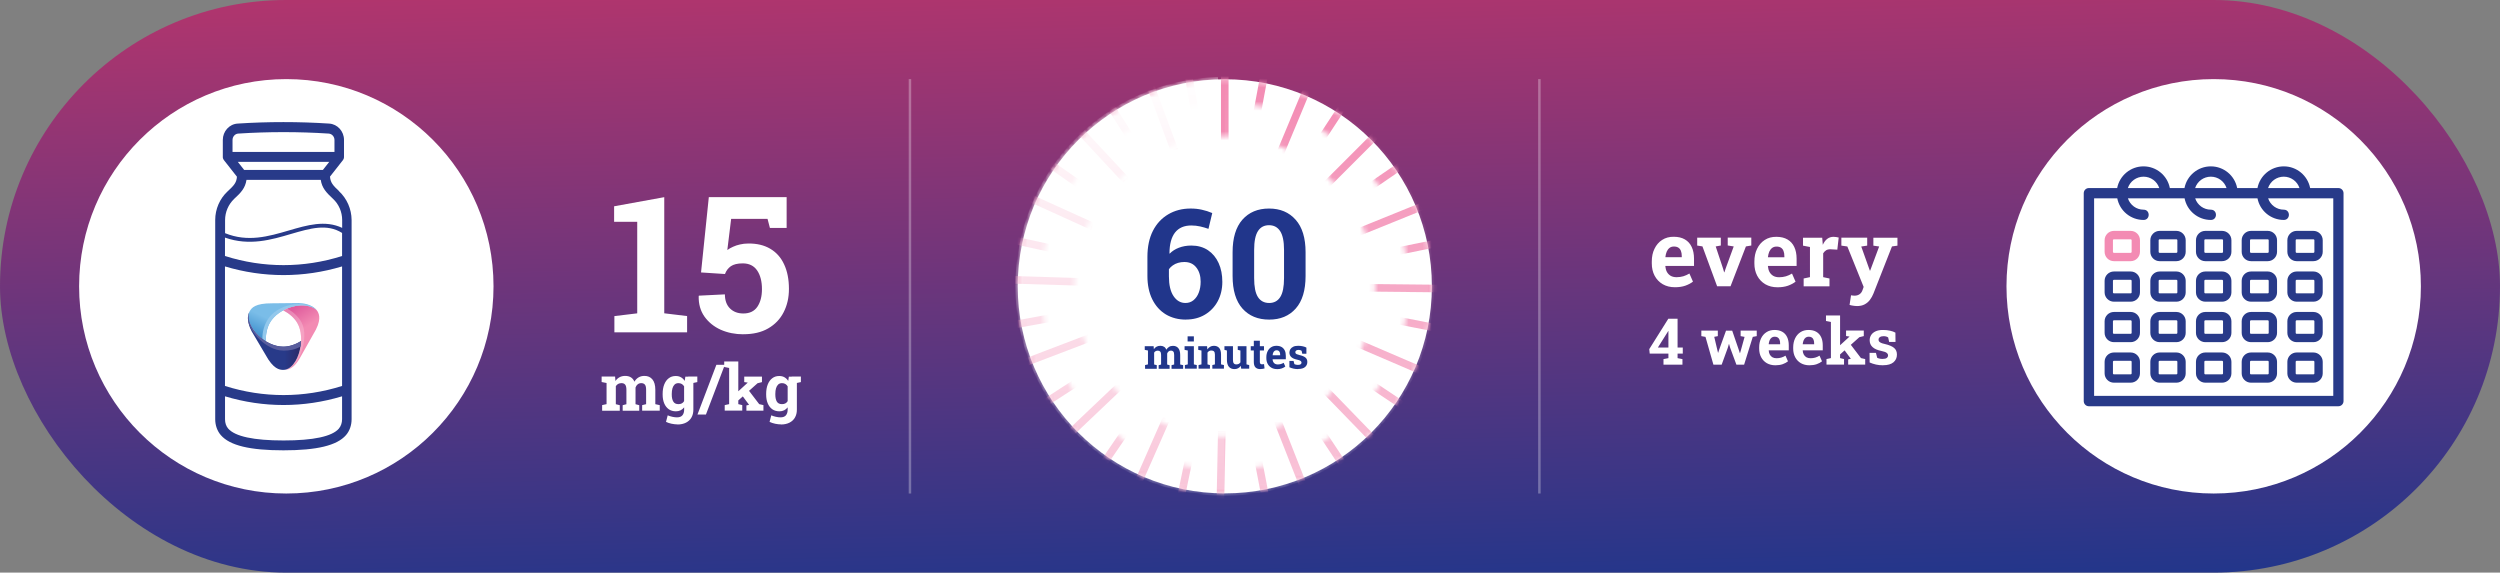 <?xml version="1.0" encoding="UTF-8"?><svg id="Layer_2" xmlns="http://www.w3.org/2000/svg" xmlns:xlink="http://www.w3.org/1999/xlink" viewBox="0 0 542.94 124.36"><rect x="0" y="0" width="542.94" height="124.36" fill="#808080" stroke="none"/><defs><style>.cls-1{mask:url(#mask);}.cls-2{stroke:#f38bb3;stroke-width:1.65px;}.cls-2,.cls-3,.cls-4{fill:none;stroke-miterlimit:10;}.cls-5{fill:url(#linear-gradient);}.cls-5,.cls-6,.cls-7,.cls-8,.cls-9,.cls-10,.cls-11,.cls-12,.cls-13,.cls-14,.cls-15,.cls-16{stroke-width:0px;}.cls-6{fill:#facfde;isolation:isolate;opacity:.35;}.cls-7{fill:rgba(255,255,255,.3);}.cls-3{stroke:url(#linear-gradient-6);}.cls-3,.cls-4{stroke-width:13.85px;}.cls-4{stroke:url(#linear-gradient-5);}.cls-8{fill:url(#linear-gradient-4);}.cls-9{fill:url(#linear-gradient-2);}.cls-10{fill:url(#linear-gradient-3);}.cls-17{mask:url(#mask-2);}.cls-18{mask:url(#mask-1);}.cls-11{fill:#595d9d;}.cls-12{fill:#283a89;}.cls-13{fill:#93c8ec;}.cls-14{fill:#21368b;}.cls-15{fill:#f38bb3;}.cls-16{fill:#fff;}</style><linearGradient id="linear-gradient" x1="273.06" y1="-4.6" x2="269.87" y2="132.29" gradientTransform="translate(0 126) scale(1 -1)" gradientUnits="userSpaceOnUse"><stop offset="0" stop-color="#21368b"/><stop offset="1" stop-color="#b2356d"/></linearGradient><linearGradient id="linear-gradient-2" x1="57.91" y1="51.15" x2="60.17" y2="55.85" gradientTransform="translate(0 126) scale(1 -1)" gradientUnits="userSpaceOnUse"><stop offset="0" stop-color="#3789c9"/><stop offset="1" stop-color="#7abde8"/></linearGradient><linearGradient id="linear-gradient-3" x1="61.78" y1="57.68" x2="64.41" y2="53.62" gradientTransform="translate(0 126) scale(1 -1)" gradientUnits="userSpaceOnUse"><stop offset="0" stop-color="#df5c9d"/><stop offset="1" stop-color="#f38bb3"/></linearGradient><linearGradient id="linear-gradient-4" x1="61.86" y1="51.87" x2="65.26" y2="51.87" gradientTransform="translate(0 126) scale(1 -1)" gradientUnits="userSpaceOnUse"><stop offset="0" stop-color="#283a89"/><stop offset="1" stop-color="#2b2968"/></linearGradient><mask id="mask" x="219.82" y="16.02" width="92.34" height="92.34" maskUnits="userSpaceOnUse"><g id="mask0_300_4987"><path class="cls-16" d="m266,17.21c-24.83,0-44.97,20.13-44.97,44.97s20.13,44.97,44.97,44.97,44.97-20.13,44.97-44.97-20.13-44.97-44.97-44.97Zm-.01,77.61c-18.03,0-32.64-14.61-32.64-32.64s14.61-32.64,32.64-32.64,32.64,14.61,32.64,32.64-14.61,32.64-32.64,32.64Z"/></g></mask><mask id="mask-1" x="220.42" y="16.54" width="91.02" height="91.13" maskUnits="userSpaceOnUse"><g id="mask1_300_4987"><path class="cls-16" d="m266,17.21c-24.83,0-44.97,20.13-44.97,44.97s20.13,44.97,44.97,44.97,44.97-20.13,44.97-44.97-20.13-44.97-44.97-44.97Zm0,84.86c-22.03,0-39.89-17.86-39.89-39.89s17.86-39.89,39.89-39.89,39.89,17.86,39.89,39.89-17.86,39.89-39.89,39.89Z"/></g></mask><mask id="mask-2" x="220.51" y="16.68" width="90.99" height="90.99" maskUnits="userSpaceOnUse"><g id="mask2_300_4987"><path class="cls-16" d="m265.94,107.15c24.84,0,44.97-20.13,44.97-44.97s-20.13-44.97-44.97-44.97-44.97,20.13-44.97,44.97,20.13,44.97,44.97,44.97Z"/></g></mask><linearGradient id="linear-gradient-5" x1="288.75" y1="18.33" x2="288.75" y2="109.32" gradientTransform="translate(0 126) scale(1 -1)" gradientUnits="userSpaceOnUse"><stop offset="0" stop-color="#fff" stop-opacity=".5"/><stop offset="1" stop-color="#fff" stop-opacity="0"/></linearGradient><linearGradient id="linear-gradient-6" x1="243.25" y1="18.33" x2="243.25" y2="109.29" gradientTransform="translate(0 126) scale(1 -1)" gradientUnits="userSpaceOnUse"><stop offset="0" stop-color="#fff" stop-opacity=".5"/><stop offset="1" stop-color="#fff"/></linearGradient></defs><g id="Layer_1-2"><rect class="cls-5" y="0" width="542.94" height="124.36" rx="62.18" ry="62.18"/><path class="cls-16" d="m62.18,107.18c24.85,0,45-20.15,45-45s-20.15-45-45-45S17.18,37.33,17.18,62.18s20.15,45,45,45Z"/><path class="cls-12" d="m73.66,41.53c-1.36-1.26-1.9-1.89-1.99-3.18l2.82-3.59c.05-.08.11-.16.14-.25,0-.01,0-.01,0-.01.05-.11.07-.25.08-.37,0-.01,0-.04,0-.05v-3.69c0-1.88-1.41-3.43-3.21-3.55-6.58-.43-13.32-.43-19.9,0-1.8.11-3.21,1.68-3.21,3.55v3.68s0,.04,0,.05c0,.13.02.25.08.37,0,.01,0,.01,0,.01.03.09.09.17.14.25l2.85,3.63c-.09,1.25-.62,1.88-1.93,3.09-.03.02-.07.05-.09.08-1.71,1.58-2.7,3.86-2.7,6.22v43.28c0,1.32.44,2.56,1.23,3.46,1.96,2.25,6.29,3.29,13.58,3.29s11.63-1.05,13.58-3.29c.79-.9,1.23-2.14,1.23-3.46v-43.28c-.02-2.38-1.01-4.64-2.74-6.25h0Zm.63,14.07c-8.34,2.64-17.09,2.64-25.43,0v-4c5.29,1.87,10.09.47,14.37-.8,4.16-1.21,7.78-2.28,11.06-.21v5.01h0Zm-25.43,2.26c8.35,2.51,17.08,2.51,25.43,0v25.96c-8.34,2.64-17.09,2.64-25.43,0v-25.96Zm2.78-22.7h19.86l-1.37,1.74h-17.11l-1.37-1.74Zm-1.14-4.76c0-.74.55-1.35,1.25-1.39,6.49-.42,13.14-.42,19.64,0,.7.05,1.25.66,1.25,1.39v2.6h-22.14v-2.6Zm.32,12.81s.05-.05.09-.07c1.42-1.3,2.36-2.31,2.62-4.07h16.13c.26,1.76,1.22,2.77,2.65,4.1,1.27,1.17,2,2.86,2,4.62v1.7c-3.71-1.74-7.57-.61-11.63.58-4.37,1.28-8.87,2.58-13.8.57v-2.83c0-1.75.72-3.41,1.95-4.59h0Zm22.78,49.87c-1.48,1.71-5.53,2.58-12.02,2.58s-10.52-.87-12.02-2.58c-.45-.51-.69-1.22-.69-2.03v-4.98c4.17,1.26,8.45,1.89,12.71,1.89s8.53-.63,12.71-1.89v4.98c0,.79-.25,1.51-.7,2.03Z"/><path class="cls-9" d="m64.95,65.81l-5.89.06c-3.63-.02-4.42,1-4.82,1.69.13-.23.29-.43.47-.59-.18.17-.34.37-.47.59-.08.14-.14.28-.19.42-.47,2.2,1.32,4.71,3.68,6.14-.05-1.45.23-2.9.88-4.03,1.9-3.3,7.44-4.97,10.1-2.77-1.09-1.33-3.04-1.48-3.77-1.5Z"/><path class="cls-10" d="m68.95,67.6c-.19-.29-.62-.91-2.38-1.21-1.6-.25-3.46.15-5.05,1.01,1.28.66,2.39,1.61,3.06,2.77,1.9,3.3.28,9.6-2.66,10.13,1.73,0,2.81-1.88,3.19-2.51l2.89-5.13c1.9-3.06,1.35-4.37.95-5.06Z"/><path class="cls-13" d="m67.78,66.56c-2.82-1.32-7.67-.21-9.58,2.75-.78,1.2-1.25,2.72-1.21,4.32.2.15.53.37.75.49-.05-1.45.23-2.9.88-4.04,1.9-3.3,7.44-4.97,10.1-2.77-.13-.16-.43-.5-.94-.75h0Z"/><path class="cls-6" d="m65.51,70.07c-.66-1.28-1.85-2.36-3.22-3.09-.12.06-.66.36-.77.42,1.28.66,2.39,1.61,3.06,2.77,1.9,3.3.28,9.6-2.66,10.13,2.89,0,5.33-6.84,3.6-10.23h0Z"/><path class="cls-8" d="m65.39,74.06c-1.19.76-2.56,1.22-3.87,1.22.09,0,.17,0,.25.01-.08,0-.17-.01-.26-.01-3.81,0-8.22-4.04-7.45-7.37-.63,1.4.23,3.38.58,4.02l3,5.07c1.71,3.17,3.07,3.33,3.87,3.33.5,0,.84-.14,1.12-.29,1.58-.87,2.66-3.44,2.75-5.99h0Z"/><path class="cls-11" d="m65.39,74.06c-1.2.76-2.56,1.23-3.87,1.23h0,0c-3.81,0-8.22-4.04-7.45-7.37-.26.75-.22,1.23-.22,1.33.11,2.77,4.11,6.88,7.57,6.88h0l.08.02c1.28,0,2.6-.19,3.77-.9.06-.39.1-.79.12-1.18Z"/><path class="cls-16" d="m133.43,72.18v-3.53l4.96-.6v-19.88h-5.02v-3.37l10.89-1.98v25.22l4.96.6v3.53h-15.79Zm28.01.42c-1.79,0-3.43-.33-4.92-.99-1.48-.67-2.65-1.63-3.53-2.86-.87-1.24-1.29-2.72-1.25-4.44l.04-.1,5.65-.28c0,1.3.37,2.33,1.11,3.06.74.73,1.71,1.09,2.9,1.09,1.37,0,2.39-.49,3.05-1.47.66-.98.99-2.25.99-3.81,0-1.69-.35-3.05-1.05-4.07-.7-1.02-1.74-1.53-3.13-1.53-1.12,0-1.98.21-2.58.62-.59.42-1.01.98-1.27,1.69l-5.2-.34,1.69-16.35h16.9v6.69h-3.63l-.52-1.98h-7.9l-.83,6.77c.36-.27.78-.5,1.25-.71.47-.22.97-.38,1.51-.5.55-.13,1.13-.2,1.75-.2,1.88-.03,3.48.35,4.8,1.13,1.33.78,2.34,1.91,3.02,3.39.7,1.48,1.05,3.26,1.05,5.34,0,1.88-.38,3.57-1.15,5.06-.75,1.48-1.87,2.65-3.35,3.51-1.46.85-3.27,1.27-5.4,1.27Zm-30.67,16.58v-1.2l.96-.21v-4.59l-1.07-.21v-1.2h2.92l.08.98c.24-.36.53-.63.89-.82.36-.2.78-.29,1.24-.29s.88.1,1.22.31c.34.21.6.53.77.95.23-.4.52-.71.89-.93.37-.22.79-.33,1.29-.33.73,0,1.3.25,1.72.75.42.5.64,1.25.64,2.27v3.12l.96.21v1.2h-3.82v-1.2l.86-.21v-3.12c0-.55-.09-.93-.27-1.13-.18-.21-.44-.32-.78-.32-.31,0-.57.09-.79.27-.21.17-.37.4-.46.69v3.62l.81.21v1.2h-3.6v-1.2l.81-.21v-3.12c0-.53-.09-.91-.27-1.13-.18-.22-.44-.33-.79-.33-.28,0-.53.06-.73.17-.21.11-.37.28-.51.49v3.92l.86.21v1.2h-3.81Zm16.36,2.99c-.37,0-.79-.05-1.26-.14-.46-.1-.88-.23-1.23-.41l.37-1.42c.32.14.66.24,1.01.32.36.08.69.12,1.01.12.53,0,.92-.15,1.17-.44.25-.3.38-.71.38-1.24v-.49c-.22.28-.48.49-.77.64-.3.15-.64.22-1.02.22-.6,0-1.12-.15-1.55-.45-.43-.31-.76-.73-.99-1.28-.23-.55-.34-1.18-.34-1.91v-.14c0-.78.11-1.46.34-2.04.23-.58.55-1.04.98-1.36.42-.33.93-.49,1.52-.49.44,0,.82.09,1.14.28.32.18.59.44.81.79l.14-.93h1.74v7.18c0,.65-.14,1.22-.42,1.7-.27.48-.67.85-1.18,1.11-.51.26-1.13.4-1.85.4Zm.21-4.4c.28,0,.53-.05.73-.16.21-.11.37-.28.5-.49v-3.21c-.13-.22-.3-.4-.51-.52-.21-.12-.45-.18-.72-.18-.34,0-.62.1-.83.3-.21.2-.37.47-.47.82-.1.35-.15.75-.15,1.22v.14c0,.65.11,1.16.34,1.53.22.37.6.55,1.11.55Zm2.98-4.55l-.87-1.44h1.99v1.2l-1.12.24Zm1.15,6.81l4.11-10.81h1.84l-4.11,10.81h-1.84Zm5.92-.85v-1.2l.96-.21v-7.85l-1.07-.21v-1.2h3.06v9.26l.86.21v1.2h-3.81Zm4.71,0v-1.13l.56-.13v-.03s-1.48-1.99-1.48-1.99l1.27-1.31,2.43,3.18.92.21v1.2h-3.7Zm-1.97-2.02l-.96-1.11,3.21-2.94v-.02s-.75-.11-.75-.11v-1.19h3.85v1.2l-.96.24-4.4,3.93Zm9.49,5.01c-.37,0-.79-.05-1.26-.14-.46-.1-.88-.23-1.23-.41l.37-1.42c.32.14.66.24,1.01.32.36.08.69.12,1,.12.53,0,.92-.15,1.17-.44.25-.3.38-.71.38-1.24v-.49c-.22.28-.48.49-.77.64-.3.15-.63.22-1.02.22-.6,0-1.12-.15-1.55-.45-.43-.31-.76-.73-.99-1.28-.23-.55-.34-1.18-.34-1.91v-.14c0-.78.11-1.46.34-2.04.23-.58.55-1.04.98-1.36.42-.33.93-.49,1.52-.49.44,0,.82.09,1.14.28.32.18.59.44.81.79l.14-.93h1.74v7.18c0,.65-.14,1.22-.42,1.7-.27.48-.67.85-1.18,1.11-.51.26-1.13.4-1.85.4Zm.21-4.4c.28,0,.53-.05.73-.16.21-.11.37-.28.5-.49v-3.21c-.13-.22-.3-.4-.51-.52-.21-.12-.44-.18-.72-.18-.34,0-.62.1-.83.3-.21.2-.37.47-.47.82-.1.35-.15.75-.15,1.22v.14c0,.65.11,1.16.33,1.53.22.37.6.55,1.11.55Zm2.98-4.55l-.87-1.44h1.99v1.2l-1.12.24Z"/><rect class="cls-7" x="197.35" y="17.18" width=".54" height="90"/><path class="cls-16" d="m266,107.15c24.83,0,44.97-20.13,44.97-44.97s-20.13-44.97-44.97-44.97-44.97,20.13-44.97,44.97,20.13,44.97,44.97,44.97Z"/><g class="cls-1"><path class="cls-2" d="m265.99,46.11v-30.1"/><path class="cls-2" d="m272.18,47.35l11.59-27.78"/><path class="cls-2" d="m280.88,56.15l27.89-11.3"/><path class="cls-2" d="m282.06,62.35l30.1.31"/><path class="cls-2" d="m280.75,68.52l27.66,11.87"/><path class="cls-2" d="m277.18,73.72l20.95,21.61"/><path class="cls-2" d="m271.87,77.14l11.02,28.01"/><path class="cls-2" d="m265.66,78.25l-.61,30.09"/><path class="cls-2" d="m259.5,76.88l-12.15,27.54"/><path class="cls-2" d="m254.34,73.25l-21.82,20.73"/><path class="cls-2" d="m250.98,67.92l-28.12,10.73"/><path class="cls-2" d="m249.93,61.69l-30.08-.92"/><path class="cls-2" d="m251.36,55.55l-27.41-12.43"/><path class="cls-2" d="m255.04,50.42l-20.51-22.03"/><path class="cls-2" d="m260.41,47.11l-10.45-28.23"/><path class="cls-2" d="m277.35,50.82l21.28-21.28"/></g><g class="cls-18"><path class="cls-2" d="m268.94,46.38l5.52-29.59"/><path class="cls-2" d="m274.8,48.74l16.49-25.18"/><path class="cls-2" d="m281.74,58.98l29.49-5.99"/><path class="cls-2" d="m281.75,65.29l29.53,5.83"/><path class="cls-2" d="m279.34,71.12l25.01,16.74"/><path class="cls-2" d="m274.87,75.57l16.63,25.08"/><path class="cls-2" d="m269.03,77.96l5.69,29.56"/><path class="cls-2" d="m262.72,77.91l-6.12,29.47"/><path class="cls-2" d="m256.91,75.44l-17,24.84"/><path class="cls-2" d="m252.51,70.92l-25.25,16.38"/><path class="cls-2" d="m250.18,65.06l-29.61,5.39"/><path class="cls-2" d="m250.29,58.75l-29.4-6.43"/><path class="cls-2" d="m252.82,52.97l-24.66-17.25"/><path class="cls-2" d="m257.39,48.61l-16.12-25.41"/><path class="cls-2" d="m263.27,46.34l-5.09-29.66"/><path class="cls-2" d="m279.25,53.1l24.83-17.01"/></g><g class="cls-17"><path class="cls-4" d="m266,23.61c21.3,0,38.57,17.27,38.57,38.57s-17.27,38.57-38.57,38.57"/><path class="cls-3" d="m266,100.75c-21.3,0-38.57-17.27-38.57-38.57s16.59-37.88,37.3-38.55"/></g><path class="cls-14" d="m257.55,69.41c-1.64,0-3.1-.38-4.36-1.13-1.25-.76-2.24-1.85-2.94-3.27-.71-1.43-1.06-3.13-1.06-5.1v-4.12c0-2.21.4-4.09,1.19-5.65.8-1.57,1.92-2.76,3.33-3.59,1.42-.84,3.04-1.26,4.88-1.26.88,0,1.69.09,2.43.26.75.16,1.5.4,2.25.72l-.82,3.43c-.58-.2-1.18-.38-1.8-.52-.62-.14-1.27-.21-1.93-.21-1.55,0-2.72.51-3.53,1.53-.79,1.02-1.2,2.52-1.21,4.51l.05.08c.52-.55,1.19-.98,2-1.29.82-.31,1.71-.47,2.69-.47,1.41,0,2.61.34,3.62,1.01,1.01.68,1.78,1.61,2.32,2.8.54,1.19.8,2.55.8,4.09s-.34,2.98-1.01,4.22c-.67,1.22-1.59,2.19-2.79,2.9-1.18.7-2.55,1.05-4.1,1.05Zm-.1-3.61c.68,0,1.26-.2,1.76-.61.49-.41.88-.96,1.14-1.66.27-.71.4-1.49.4-2.35,0-1.26-.31-2.28-.93-3.07-.61-.8-1.48-1.21-2.61-1.21-.48,0-.94.06-1.37.19-.43.13-.81.31-1.14.55-.33.23-.61.5-.84.82v1.56c0,1.86.33,3.28,1,4.28.67,1,1.53,1.5,2.59,1.5Zm18.19,3.61c-2.45,0-4.38-.8-5.81-2.4-1.43-1.61-2.14-3.97-2.14-7.07v-5.17c0-3.09.71-5.44,2.12-7.05,1.43-1.62,3.36-2.43,5.79-2.43s4.35.81,5.78,2.43c1.44,1.61,2.16,3.96,2.16,7.05v5.17c0,3.1-.71,5.46-2.14,7.07-1.42,1.6-3.34,2.4-5.76,2.4Zm0-3.61c1.05,0,1.85-.43,2.4-1.29.55-.86.82-2.23.82-4.12v-6.1c0-1.87-.28-3.23-.84-4.09-.56-.86-1.36-1.29-2.42-1.29s-1.87.43-2.41,1.29c-.55.86-.82,2.22-.82,4.09v6.1c0,1.89.27,3.26.82,4.12.56.86,1.37,1.29,2.45,1.29Zm-26.96,14.27v-.79l.63-.14v-3.02l-.7-.14v-.79h1.93l.05.64c.16-.23.35-.41.59-.54.24-.13.51-.19.82-.19s.58.07.8.21c.23.14.39.35.51.63.15-.26.35-.47.59-.61.24-.15.52-.22.85-.22.48,0,.86.16,1.14.49.28.33.42.83.42,1.5v2.06l.64.14v.79h-2.52v-.79l.57-.14v-2.06c0-.36-.06-.61-.18-.75-.12-.14-.29-.21-.51-.21-.2,0-.38.06-.52.18-.14.11-.24.27-.31.46v2.39l.53.14v.79h-2.38v-.79l.53-.14v-2.06c0-.35-.06-.6-.18-.74-.12-.14-.29-.22-.52-.22-.19,0-.35.04-.48.11-.14.08-.25.18-.33.32v2.58l.57.14v.79h-2.51Zm8.65,0v-.79l.63-.14v-3.02l-.7-.14v-.79h2.02v3.95l.63.14v.79h-2.58Zm.59-5.91v-1.12h1.36v1.12h-1.36Zm2.38,5.91v-.79l.63-.14v-3.02l-.7-.14v-.79h1.92l.06.7c.16-.25.36-.44.6-.58.24-.14.51-.21.82-.21.48,0,.86.15,1.14.46.27.31.41.79.41,1.46v2.12l.63.14v.79h-2.52v-.79l.56-.14v-2.12c0-.33-.07-.56-.19-.69-.13-.14-.32-.21-.58-.21-.19,0-.35.04-.49.12-.14.08-.25.19-.35.34v2.56l.53.14v.79h-2.48Zm7.81.09c-.51,0-.92-.16-1.21-.49-.29-.33-.44-.84-.44-1.52v-2.03l-.54-.14v-.79h1.85v2.97c0,.35.06.6.18.75.12.15.31.23.55.23.2,0,.37-.04.52-.11.15-.08.27-.19.37-.33v-2.58l-.58-.14v-.79h1.9v3.95l.59.14v.79h-1.74l-.09-.62c-.15.23-.35.4-.58.53-.23.12-.49.18-.78.18Zm5.6,0c-.45,0-.8-.12-1.05-.37-.24-.25-.36-.64-.36-1.19v-2.49h-.67v-.92h.67v-1.19h1.31v1.19h.9v.92h-.9v2.48c0,.19.04.32.12.41.08.08.19.12.33.12.07,0,.15,0,.24-.01.08-.01.16-.02.22-.04l.11.95c-.14.04-.28.07-.44.09-.16.03-.31.04-.46.04Zm3.62,0c-.46,0-.87-.1-1.22-.31-.35-.21-.62-.49-.81-.85-.19-.36-.28-.77-.28-1.24v-.18c0-.48.09-.91.27-1.28.18-.38.43-.67.76-.88.33-.22.72-.32,1.17-.32.44,0,.81.09,1.11.26.3.17.53.43.69.75.16.33.23.72.23,1.19v.72h-2.87v.03c0,.21.06.4.15.57.09.17.22.3.38.39.16.09.36.14.59.14s.46-.03.67-.09c.21-.06.41-.15.61-.27l.36.81c-.2.16-.46.3-.76.41-.3.11-.65.16-1.05.16Zm-.94-3.01h1.63v-.12c0-.2-.03-.37-.08-.51-.05-.14-.14-.26-.25-.33-.11-.08-.26-.12-.45-.12s-.32.05-.44.14c-.12.09-.21.21-.28.37-.07.16-.11.34-.13.54v.02Zm5.56,3.01c-.36,0-.7-.03-1.02-.1-.31-.07-.61-.17-.9-.3v-1.38s.9,0,.9,0l.18.7c.1.05.21.09.33.12.12.03.26.05.42.05.29,0,.5-.05.62-.14.12-.1.18-.22.18-.36,0-.14-.07-.25-.19-.36-.13-.11-.38-.2-.76-.28-.58-.12-1-.31-1.27-.56-.27-.25-.41-.58-.41-.97,0-.27.07-.52.2-.74.14-.22.35-.4.63-.54.28-.14.64-.2,1.08-.2.37,0,.7.04,1.01.11.31.07.56.16.77.28v1.33s-.9,0-.9,0l-.14-.64c-.08-.06-.18-.11-.29-.14-.11-.03-.23-.05-.37-.05-.23,0-.41.05-.53.14-.12.09-.18.21-.18.36,0,.08.02.16.06.23.05.07.13.14.26.2.13.06.32.12.56.18.6.14,1.04.32,1.32.55.28.23.41.55.41.96,0,.45-.16.82-.49,1.1-.33.28-.82.42-1.47.42Z"/><rect class="cls-7" x="334.05" y="17.18" width=".54" height="90"/><path class="cls-16" d="m363.75,62.38c-1.01,0-1.89-.22-2.65-.66-.76-.45-1.34-1.06-1.76-1.85-.41-.78-.61-1.67-.61-2.68v-.39c0-1.05.19-1.98.59-2.78.39-.81.94-1.45,1.65-1.91.72-.47,1.56-.7,2.53-.69.96,0,1.76.19,2.41.57.65.38,1.15.92,1.48,1.63.34.71.51,1.57.51,2.58v1.55h-6.21l-.02.06c.04.46.15.88.34,1.24.2.36.47.64.82.85.35.2.78.3,1.28.3s1.01-.07,1.46-.2c.45-.14.9-.34,1.33-.6l.77,1.76c-.44.35-.99.64-1.65.88-.66.23-1.41.34-2.27.34Zm-2.04-6.52h3.53v-.25c0-.43-.06-.8-.18-1.1-.11-.31-.29-.55-.55-.72-.25-.17-.57-.25-.97-.25s-.7.1-.96.3c-.26.2-.46.47-.61.81-.14.35-.24.74-.29,1.17l.03.05Zm11.21,6.32l-3.19-8.67-1.14-.18v-1.72h5.13v1.71l-1.11.2,1.59,4.79.24.82h.06l.27-.82,1.75-4.79-1.3-.21v-1.71h5.12v1.72l-1.17.2-3.34,8.65h-2.9Zm13.11.21c-1.01,0-1.89-.22-2.65-.66-.76-.45-1.34-1.06-1.76-1.85-.41-.78-.61-1.67-.61-2.68v-.39c0-1.05.19-1.98.59-2.78.39-.81.94-1.45,1.65-1.91.72-.47,1.56-.7,2.53-.69.96,0,1.76.19,2.41.57.65.38,1.15.92,1.48,1.63.34.71.51,1.57.51,2.58v1.55h-6.21l-.02.06c.04.46.15.88.34,1.24.2.36.47.64.82.85.35.2.78.3,1.28.3s1.01-.07,1.46-.2c.46-.14.9-.34,1.33-.6l.77,1.76c-.44.35-.99.64-1.65.88-.66.23-1.41.34-2.27.34Zm-2.04-6.52h3.53v-.25c0-.43-.06-.8-.18-1.1-.11-.31-.29-.55-.55-.72-.25-.17-.57-.25-.97-.25-.38,0-.7.1-.96.3-.26.2-.46.47-.62.81-.14.35-.24.74-.29,1.17l.03.05Zm7.72,6.32v-1.71l1.37-.29v-6.55l-1.51-.29v-1.72h4.17l.11,1.31.02.23c.26-.57.58-1.01.97-1.3.38-.29.84-.44,1.38-.44.17,0,.35.02.56.05.2.03.38.06.54.11l-.3,2.63-1.42-.08c-.4-.02-.73.05-.99.2-.25.16-.47.38-.66.67v5.18l1.37.29v1.71h-5.59Zm11.54,4.27c-.25,0-.51-.02-.79-.07-.27-.04-.53-.09-.78-.17l.32-2.09c.12.03.26.05.41.06.15.01.28.02.39.02.41,0,.76-.11,1.06-.32.3-.21.52-.52.65-.93l.23-.65-3.54-8.78-1.3-.19v-1.72h5.61v1.72l-1.29.2,1.66,4.66.21.58h.06l1.96-5.25-1.26-.18v-1.72h5.23v1.72l-1.19.17-4.03,10.25c-.19.49-.45.93-.75,1.34-.3.41-.68.74-1.15.99-.46.25-1.03.37-1.71.37Zm-41.98,12.73v-1.2l1.07-.21v-.98h-4.06l-.1-.98,4.14-6.6h2.01v6.25h1.13v1.33h-1.13v.98l1.06.21v1.2h-4.12Zm-1.23-3.71h2.3v-3.59h-.04s-.16.27-.16.27l-2.09,3.32Zm12.07,3.71l-1.72-6.03-.9-.16v-1.2h3.58v1.2l-.78.15.68,2.88.14.57h.04l.18-.57,1.52-4.22h1.34l1.47,4.28.19.6h.04l.18-.6.81-2.93-.86-.16v-1.2h3.5v1.2l-.86.16-1.88,6.03h-1.68l-1.35-3.66-.24-.81h-.04l-.24.82-1.33,3.66h-1.77Zm13.45.14c-.71,0-1.32-.16-1.85-.46-.53-.31-.94-.75-1.23-1.29-.29-.55-.43-1.17-.43-1.87v-.27c0-.73.14-1.38.41-1.95.27-.57.66-1.02,1.16-1.34.5-.33,1.09-.49,1.77-.49.67,0,1.23.13,1.69.4.46.26.8.64,1.04,1.14.24.5.36,1.1.36,1.8v1.09h-4.35v.04c.01.32.09.61.23.87.14.25.33.45.57.59.25.14.54.21.89.21s.7-.05,1.02-.14c.32-.1.63-.23.93-.42l.54,1.23c-.31.25-.69.45-1.15.62-.46.16-.99.24-1.59.24Zm-1.43-4.57h2.47v-.18c0-.3-.04-.56-.12-.77-.08-.22-.21-.39-.38-.51-.17-.12-.4-.18-.68-.18s-.49.07-.67.21c-.18.14-.33.33-.43.57-.1.24-.17.51-.2.82l.02.03Zm8.82,4.57c-.71,0-1.32-.16-1.85-.46-.53-.31-.94-.75-1.23-1.29-.29-.55-.43-1.17-.43-1.87v-.27c0-.73.14-1.38.41-1.95.27-.57.66-1.02,1.15-1.34.5-.33,1.09-.49,1.77-.49.67,0,1.23.13,1.69.4s.8.64,1.04,1.14c.24.5.36,1.1.36,1.8v1.09h-4.35v.04c.01.32.09.61.23.87.14.25.33.45.57.59.25.14.54.21.9.21s.7-.05,1.02-.14c.32-.1.63-.23.93-.42l.54,1.23c-.31.25-.69.45-1.15.62-.46.16-.99.24-1.59.24Zm-1.43-4.57h2.47v-.18c0-.3-.04-.56-.12-.77-.08-.22-.2-.39-.38-.51-.17-.12-.4-.18-.68-.18s-.49.07-.67.21c-.18.14-.33.33-.43.57-.1.24-.17.51-.2.82l.02.03Zm5.15,4.42v-1.2l.96-.21v-7.85l-1.07-.21v-1.2h3.06v9.26l.86.21v1.2h-3.81Zm4.71,0v-1.13l.56-.13v-.03s-1.48-1.99-1.48-1.99l1.27-1.31,2.43,3.18.92.21v1.2h-3.7Zm-1.97-2.02l-.96-1.11,3.21-2.94v-.02s-.74-.11-.74-.11v-1.19h3.85v1.2l-.96.24-4.4,3.93Zm9.54,2.17c-.55,0-1.07-.05-1.54-.16-.47-.1-.93-.26-1.37-.45l-.02-2.09h1.39l.27,1.07c.15.08.32.14.51.18.19.05.4.07.64.07.45,0,.76-.07.94-.22.18-.15.27-.33.27-.55,0-.21-.1-.39-.29-.54-.19-.16-.58-.3-1.15-.42-.88-.18-1.52-.46-1.93-.85-.41-.38-.62-.87-.62-1.47,0-.41.1-.78.31-1.12.21-.34.53-.61.95-.81.43-.21.98-.31,1.64-.31.56,0,1.06.05,1.52.16.46.1.86.24,1.17.42l.02,2.02h-1.38l-.21-.97c-.12-.09-.27-.16-.44-.21-.16-.05-.35-.07-.56-.07-.35,0-.62.07-.81.21-.19.14-.28.32-.28.55,0,.13.03.25.1.36.07.11.2.21.4.31.2.1.48.19.86.27.92.21,1.58.49,2,.84.42.35.63.83.63,1.46,0,.69-.25,1.24-.75,1.67-.5.42-1.24.64-2.24.64Z"/><path class="cls-16" d="m480.76,107.18c24.85,0,45-20.15,45-45s-20.15-45-45-45-45,20.15-45,45,20.15,45,45,45Z"/><path class="cls-12" d="m507.85,40.84h-6.14c-.54-2.73-2.93-4.71-5.72-4.71s-5.19,1.98-5.72,4.71h-4.41c-.53-2.73-2.93-4.71-5.72-4.71s-5.19,1.98-5.72,4.71h-3.18c-.53-2.73-2.93-4.71-5.72-4.71s-5.19,1.98-5.72,4.71h-6.14c-.62,0-1.12.5-1.12,1.12v45.15c0,.62.5,1.12,1.12,1.12h54.18c.62,0,1.12-.5,1.12-1.12v-45.15c0-.62-.5-1.12-1.12-1.12Zm-11.87-2.47c1.55,0,2.93,1,3.41,2.47h-6.82c.48-1.47,1.86-2.47,3.41-2.47Zm-15.84,0c1.55,0,2.93,1,3.41,2.47h-6.82c.48-1.47,1.85-2.47,3.41-2.47Zm-14.61,0c1.55,0,2.93,1,3.41,2.47h-6.82c.48-1.47,1.86-2.47,3.41-2.47Zm41.21,47.61h-51.95v-42.91h5.03c.53,2.73,2.93,4.7,5.72,4.7,1.47,0,1.47-2.23,0-2.23-1.56,0-2.93-1-3.41-2.47h12.31c.53,2.73,2.93,4.7,5.71,4.7,1.47,0,1.47-2.23,0-2.23-.78,0-1.51-.25-2.11-.68-.6-.44-1.06-1.05-1.3-1.79h13.53c.53,2.73,2.93,4.7,5.72,4.7,1.47,0,1.47-2.23,0-2.23-1.55,0-2.93-1-3.41-2.47h14.15v42.91Z"/><path class="cls-12" d="m502.42,56.72h-3.64c-1.11,0-2.02-.91-2.02-2.03v-2.52c0-1.12.91-2.03,2.02-2.03h3.64c1.11,0,2.02.91,2.02,2.03v2.52c0,1.12-.91,2.03-2.02,2.03Zm-3.64-4.75c-.11,0-.21.1-.21.21v2.52c0,.11.1.21.21.21h3.64c.11,0,.21-.1.21-.21v-2.52c0-.11-.1-.21-.21-.21h-3.64Z"/><path class="cls-12" d="m492.5,56.72h-3.64c-1.12,0-2.02-.91-2.02-2.03v-2.52c0-1.12.91-2.03,2.02-2.03h3.64c1.11,0,2.02.91,2.02,2.03v2.52c0,1.12-.91,2.03-2.02,2.03Zm-3.64-4.75c-.11,0-.21.1-.21.21v2.52c0,.11.1.21.21.21h3.64c.11,0,.21-.1.21-.21v-2.52c0-.11-.1-.21-.21-.21h-3.64Z"/><path class="cls-12" d="m482.58,56.72h-3.64c-1.11,0-2.03-.91-2.03-2.03v-2.52c0-1.12.91-2.03,2.03-2.03h3.64c1.12,0,2.03.91,2.03,2.03v2.52c0,1.12-.91,2.03-2.03,2.03Zm-3.64-4.75c-.11,0-.21.1-.21.21v2.52c0,.11.1.21.21.21h3.64c.11,0,.21-.1.21-.21v-2.52c0-.11-.1-.21-.21-.21h-3.64Z"/><path class="cls-12" d="m472.66,56.72h-3.64c-1.11,0-2.02-.91-2.02-2.03v-2.52c0-1.12.91-2.03,2.02-2.03h3.64c1.11,0,2.02.91,2.02,2.03v2.52c0,1.12-.91,2.03-2.02,2.03Zm-3.64-4.75c-.11,0-.21.1-.21.21v2.52c0,.11.1.21.21.21h3.64c.11,0,.21-.1.21-.21v-2.52c0-.11-.1-.21-.21-.21h-3.64Z"/><path class="cls-15" d="m462.73,56.72h-3.64c-1.11,0-2.02-.91-2.02-2.03v-2.52c0-1.12.91-2.03,2.02-2.03h3.64c1.12,0,2.02.91,2.02,2.03v2.52c0,1.12-.91,2.03-2.02,2.03Zm-3.64-4.75c-.11,0-.21.1-.21.21v2.52c0,.11.1.21.21.21h3.64c.11,0,.21-.1.21-.21v-2.52c0-.11-.1-.21-.21-.21h-3.64Z"/><path class="cls-12" d="m502.42,65.52h-3.64c-1.11,0-2.02-.91-2.02-2.02v-2.52c0-1.12.91-2.02,2.02-2.02h3.64c1.11,0,2.02.91,2.02,2.02v2.52c0,1.12-.91,2.02-2.02,2.02Zm-3.64-4.75c-.11,0-.21.1-.21.21v2.52c0,.11.1.21.21.21h3.64c.11,0,.21-.1.21-.21v-2.52c0-.11-.1-.21-.21-.21h-3.64Z"/><path class="cls-12" d="m492.5,65.52h-3.64c-1.12,0-2.02-.91-2.02-2.02v-2.52c0-1.12.91-2.02,2.02-2.02h3.64c1.11,0,2.02.91,2.02,2.02v2.52c0,1.12-.91,2.02-2.02,2.02Zm-3.64-4.75c-.11,0-.21.1-.21.21v2.52c0,.11.1.21.21.21h3.64c.11,0,.21-.1.21-.21v-2.52c0-.11-.1-.21-.21-.21h-3.64Z"/><path class="cls-12" d="m482.58,65.52h-3.64c-1.11,0-2.03-.91-2.03-2.02v-2.52c0-1.12.91-2.02,2.03-2.02h3.64c1.12,0,2.03.91,2.03,2.02v2.52c0,1.12-.91,2.02-2.03,2.02Zm-3.64-4.75c-.11,0-.21.1-.21.21v2.52c0,.11.1.21.21.21h3.64c.11,0,.21-.1.21-.21v-2.52c0-.11-.1-.21-.21-.21h-3.64Z"/><path class="cls-12" d="m472.66,65.52h-3.64c-1.11,0-2.02-.91-2.02-2.02v-2.52c0-1.12.91-2.02,2.02-2.02h3.64c1.11,0,2.02.91,2.02,2.02v2.52c0,1.12-.91,2.02-2.02,2.02Zm-3.64-4.75c-.11,0-.21.1-.21.21v2.52c0,.11.1.21.21.21h3.64c.11,0,.21-.1.21-.21v-2.52c0-.11-.1-.21-.21-.21h-3.64Z"/><path class="cls-12" d="m462.73,65.52h-3.64c-1.11,0-2.02-.91-2.02-2.02v-2.52c0-1.12.91-2.02,2.02-2.02h3.64c1.12,0,2.02.91,2.02,2.02v2.52c0,1.12-.91,2.02-2.02,2.02Zm-3.64-4.75c-.11,0-.21.1-.21.21v2.52c0,.11.1.21.21.21h3.64c.11,0,.21-.1.21-.21v-2.52c0-.11-.1-.21-.21-.21h-3.64Z"/><path class="cls-12" d="m502.42,74.31h-3.64c-1.11,0-2.02-.91-2.02-2.02v-2.52c0-1.12.91-2.02,2.02-2.02h3.64c1.11,0,2.02.91,2.02,2.02v2.52c0,1.12-.91,2.02-2.02,2.02Zm-3.64-4.75c-.11,0-.21.1-.21.21v2.52c0,.11.1.21.21.21h3.64c.11,0,.21-.1.21-.21v-2.52c0-.11-.1-.21-.21-.21h-3.64Z"/><path class="cls-12" d="m492.5,74.31h-3.64c-1.12,0-2.02-.91-2.02-2.02v-2.52c0-1.12.91-2.02,2.02-2.02h3.64c1.11,0,2.02.91,2.02,2.02v2.52c0,1.12-.91,2.02-2.02,2.02Zm-3.64-4.75c-.11,0-.21.1-.21.21v2.52c0,.11.1.21.21.21h3.64c.11,0,.21-.1.21-.21v-2.52c0-.11-.1-.21-.21-.21h-3.64Z"/><path class="cls-12" d="m482.58,74.31h-3.64c-1.11,0-2.03-.91-2.03-2.02v-2.52c0-1.12.91-2.02,2.03-2.02h3.64c1.12,0,2.03.91,2.03,2.02v2.52c0,1.12-.91,2.02-2.03,2.02Zm-3.64-4.75c-.11,0-.21.1-.21.21v2.52c0,.11.1.21.21.21h3.64c.11,0,.21-.1.21-.21v-2.52c0-.11-.1-.21-.21-.21h-3.64Z"/><path class="cls-12" d="m472.66,74.31h-3.64c-1.11,0-2.02-.91-2.02-2.02v-2.52c0-1.12.91-2.02,2.02-2.02h3.64c1.11,0,2.02.91,2.02,2.02v2.52c0,1.12-.91,2.02-2.02,2.02Zm-3.64-4.75c-.11,0-.21.1-.21.21v2.52c0,.11.1.21.21.21h3.64c.11,0,.21-.1.21-.21v-2.52c0-.11-.1-.21-.21-.21h-3.64Z"/><path class="cls-12" d="m462.73,74.31h-3.64c-1.11,0-2.02-.91-2.02-2.02v-2.52c0-1.12.91-2.02,2.02-2.02h3.64c1.12,0,2.02.91,2.02,2.02v2.52c0,1.12-.91,2.02-2.02,2.02Zm-3.64-4.75c-.11,0-.21.1-.21.21v2.52c0,.11.1.21.21.21h3.64c.11,0,.21-.1.21-.21v-2.52c0-.11-.1-.21-.21-.21h-3.64Z"/><path class="cls-12" d="m502.42,83.11h-3.64c-1.11,0-2.02-.91-2.02-2.02v-2.52c0-1.12.91-2.02,2.02-2.02h3.64c1.11,0,2.02.91,2.02,2.02v2.52c0,1.12-.91,2.02-2.02,2.02Zm-3.64-4.75c-.11,0-.21.1-.21.21v2.52c0,.11.1.21.21.21h3.64c.11,0,.21-.1.21-.21v-2.52c0-.11-.1-.21-.21-.21h-3.64Z"/><path class="cls-12" d="m492.5,83.11h-3.64c-1.12,0-2.02-.91-2.02-2.02v-2.52c0-1.12.91-2.02,2.02-2.02h3.64c1.11,0,2.02.91,2.02,2.02v2.52c0,1.12-.91,2.02-2.02,2.02Zm-3.64-4.75c-.11,0-.21.1-.21.21v2.52c0,.11.1.21.21.21h3.64c.11,0,.21-.1.21-.21v-2.52c0-.11-.1-.21-.21-.21h-3.64Z"/><path class="cls-12" d="m482.58,83.11h-3.64c-1.11,0-2.03-.91-2.03-2.02v-2.52c0-1.12.91-2.02,2.03-2.02h3.64c1.12,0,2.03.91,2.03,2.02v2.52c0,1.12-.91,2.02-2.03,2.02Zm-3.64-4.75c-.11,0-.21.1-.21.21v2.52c0,.11.1.21.21.21h3.64c.11,0,.21-.1.21-.21v-2.52c0-.11-.1-.21-.21-.21h-3.64Z"/><path class="cls-12" d="m472.66,83.11h-3.64c-1.11,0-2.02-.91-2.02-2.02v-2.52c0-1.12.91-2.02,2.02-2.02h3.64c1.11,0,2.02.91,2.02,2.02v2.52c0,1.12-.91,2.02-2.02,2.02Zm-3.64-4.75c-.11,0-.21.1-.21.21v2.52c0,.11.1.21.21.21h3.64c.11,0,.21-.1.21-.21v-2.52c0-.11-.1-.21-.21-.21h-3.64Z"/><path class="cls-12" d="m462.73,83.11h-3.64c-1.11,0-2.02-.91-2.02-2.02v-2.52c0-1.12.91-2.02,2.02-2.02h3.64c1.12,0,2.02.91,2.02,2.02v2.52c0,1.12-.91,2.02-2.02,2.02Zm-3.64-4.75c-.11,0-.21.1-.21.21v2.52c0,.11.1.21.21.21h3.64c.11,0,.21-.1.21-.21v-2.52c0-.11-.1-.21-.21-.21h-3.64Z"/></g></svg>